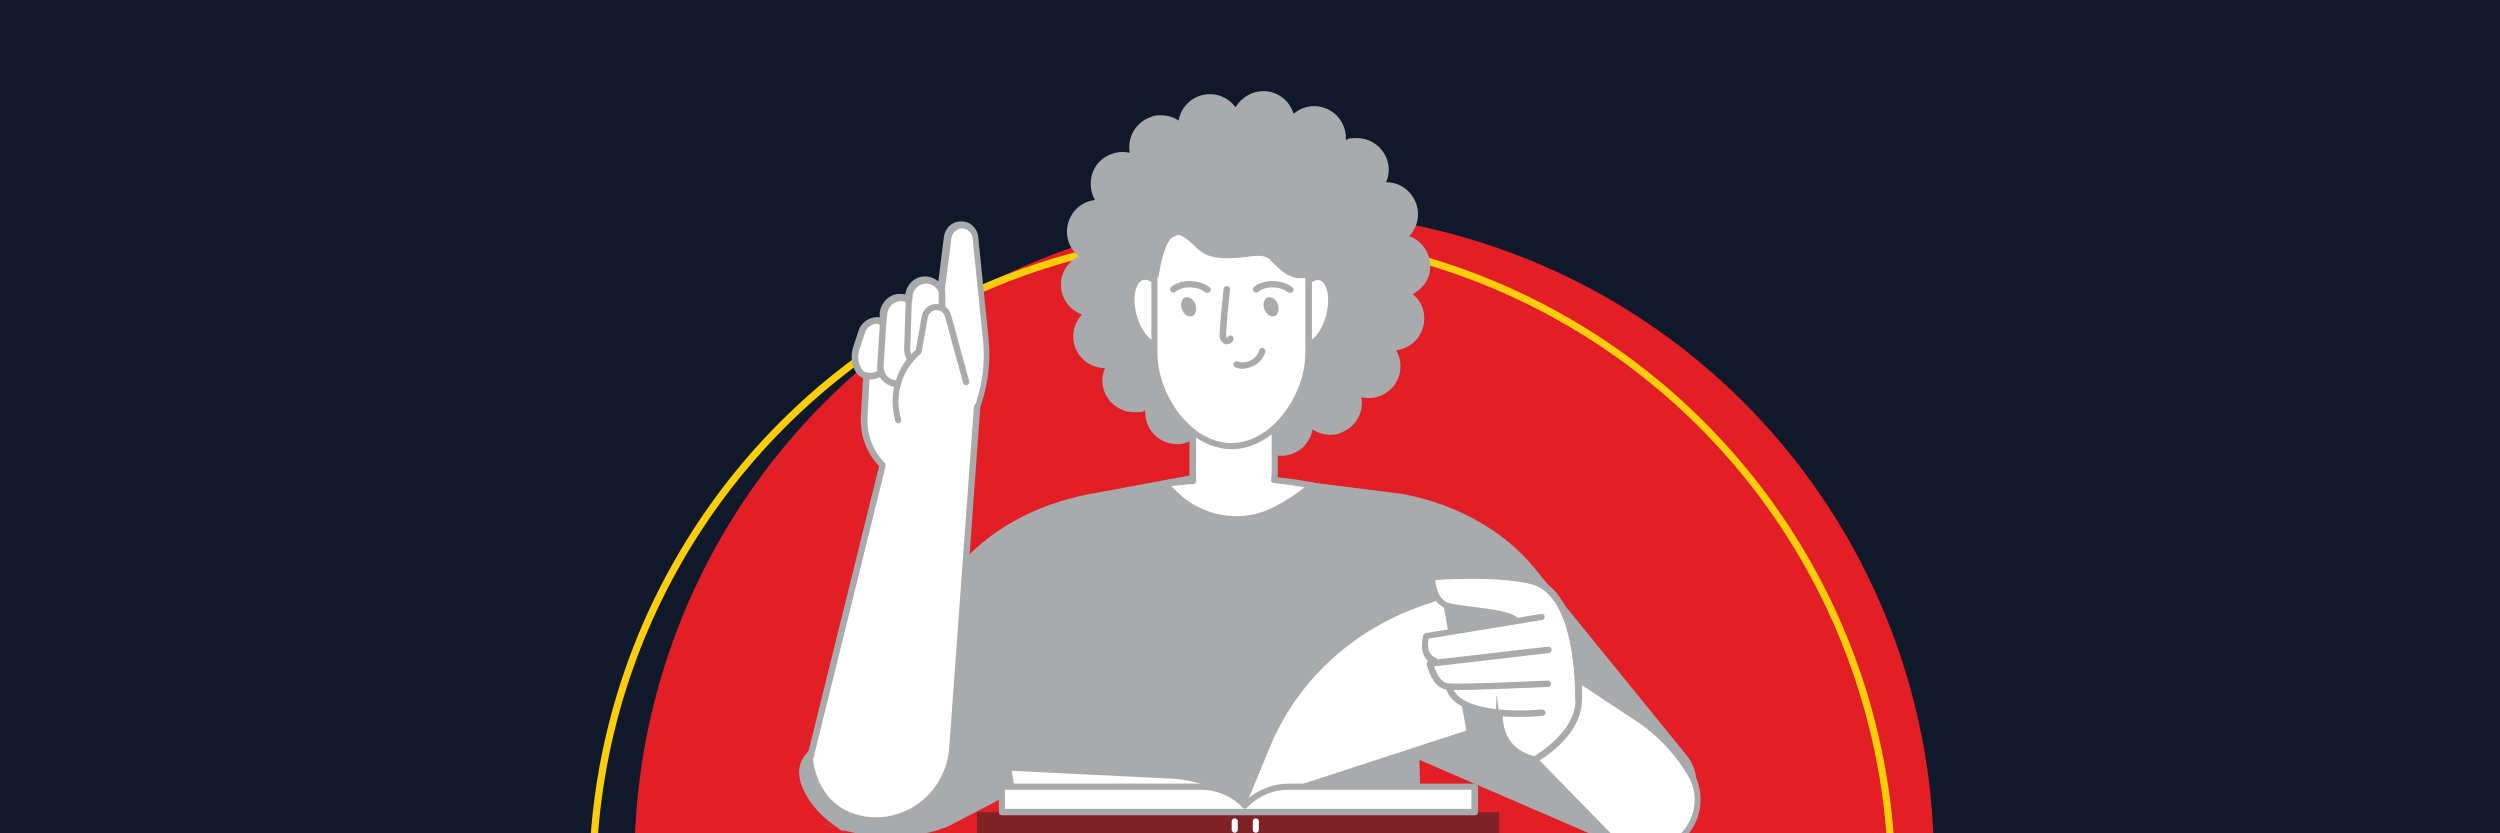 <?xml version="1.0" encoding="UTF-8"?>
<svg id="bg" xmlns="http://www.w3.org/2000/svg" version="1.1" xmlns:xlink="http://www.w3.org/1999/xlink" viewBox="0 0 900 300">
  <!-- Generator: Adobe Illustrator 29.6.1, SVG Export Plug-In . SVG Version: 2.1.1 Build 9)  -->
  <defs>
    <style>
      .st0 {
        stroke: #fdce07;
        stroke-miterlimit: 10;
        stroke-width: 2.6px;
      }

      .st0, .st1 {
        fill: none;
      }

      .st2 {
        fill: #a8aaab;
      }

      .st3 {
        fill: #fff;
      }

      .st4 {
        fill: #0f192a;
      }

      .st5 {
        fill: #7d2227;
      }

      .st6 {
        fill: #e21f26;
      }

      .st7 {
        clip-path: url(#clippath);
      }
    </style>
    <clipPath id="clippath">
      <rect class="st1" y="-.7" width="900" height="301"/>
    </clipPath>
  </defs>
  <rect class="st4" y="-.7" width="900" height="301"/>
  <g class="st7">
    <g>
      <g>
        <circle class="st6" cx="462.3" cy="310.2" r="233.9"/>
        <circle class="st0" cx="447.2" cy="318.2" r="233.9"/>
      </g>
      <g>
        <path class="st2" d="M511.1,273.6l70.5,30.5c7,2.9,12.1-4.3,18.8-7.7h0c10.4-5.3,13.4-16.4,6.7-24.6l-54.7-67.3c-11-13.5-28-23-47.6-26.7l-56.5-7.1v126.5h63.3l-.6-23.7h0Z"/>
        <path class="st2" d="M379.9,277.4l-38.2,19.9c-16.1,7.2-38.6,2.6-45.2-.8l7.5,2.9c-10.4-5.3-20.9-19.3-14.2-27.5l54.7-67.3c11-13.5,28-23,47.6-26.7l56.5-10.5v130h-69.4l.8-19.9h0Z"/>
        <path class="st3" d="M449,290.2h0c-7.6-6.7-17.3-10.5-27.4-11l-58.9-2.8,2,11,84.3,2.9h0Z"/>
        <path class="st2" d="M449,291.4h0l-84.3-2.9c-.5,0-1-.4-1.1-1l-2-11c0-.4,0-.7.3-1s.6-.4.9-.4l58.9,2.8c10.3.5,20.3,4.5,28.1,11.3.4.3.5.8.3,1.3-.2.4-.6.7-1.1.7h0ZM365.7,286.2l79.9,2.7c-7-5.2-15.4-8.2-24-8.6l-57.4-2.8,1.5,8.6h0Z"/>
        <path class="st2" d="M514.7,97.8c.5-3-.1-6.1-1.9-8.6-1.4-2-3.3-3.4-5.5-4.2.4-.4.8-.8,1.1-1.3,1.8-2.5,2.4-5.6,1.9-8.6-1-5.5-5.7-9.5-11.3-9.5h0c1.4-3.2,1.3-7-.6-10.2-2-3.5-5.9-5.7-9.9-5.7s-2.7.3-4,.7c0-.5,0-1.1,0-1.7-.3-3-1.7-5.8-4-7.8-2.1-1.7-4.7-2.7-7.4-2.7s-5.4,1-7.4,2.8c-1-3.4-3.5-6.2-7-7.5-1.3-.5-2.6-.7-3.9-.7-4.1,0-7.9,2.3-10,5.8-2.1-2.8-5.4-4.7-9.2-4.7-5.7,0-10.4,4.1-11.3,9.5-1.8-1.2-4-1.9-6.3-1.9s-2.7.2-3.9.7c-2.9,1-5.2,3.2-6.5,5.9-1,2.2-1.3,4.6-.9,6.9-.9-.2-1.7-.3-2.6-.3-2.7,0-5.3,1-7.4,2.7-2.4,2-3.8,4.7-4,7.8-.2,2.4.3,4.7,1.5,6.8-3.6.4-6.8,2.5-8.6,5.7-1.5,2.7-1.9,5.7-1.1,8.7.6,2.3,2,4.3,3.8,5.8-3.1,1.6-5.5,4.6-6.2,8.2-.5,3,.1,6.1,1.9,8.6,1.4,2,3.3,3.4,5.5,4.2-2.4,2.6-3.6,6.1-3,9.8,1,5.5,5.7,9.5,11.3,9.5h0c-1.4,3.2-1.3,7,.6,10.2,2,3.5,5.9,5.7,9.9,5.7s2.7-.3,4-.7c0,.6,0,1.1,0,1.7.3,3.1,1.7,5.8,4,7.8,2.1,1.7,4.7,2.7,7.4,2.7s5.4-1,7.4-2.8c1,3.4,3.5,6.2,7,7.5,1.3.5,2.6.7,3.9.7,4.1,0,7.9-2.3,10-5.8,2.1,2.8,5.4,4.6,9.2,4.6,5.7,0,10.4-4.1,11.3-9.5,1.8,1.2,4,1.9,6.3,1.9s2.7-.2,3.9-.7c2.9-1.1,5.2-3.1,6.5-5.9,1-2.2,1.3-4.6.9-6.9.9.2,1.7.3,2.6.3,2.7,0,5.3-.9,7.4-2.7,4.3-3.6,5.3-9.8,2.5-14.5,3.6-.4,6.8-2.5,8.6-5.7,1.5-2.7,1.9-5.7,1.2-8.7-.6-2.3-2-4.3-3.8-5.8,3.1-1.6,5.5-4.6,6.2-8.2h0Z"/>
        <path class="st3" d="M458.6,172.8c.1-.7.2-1.4.2-2.1v-53.7c0-8.2-6.6-14.8-14.7-14.8-8.1,0-14.7,6.6-14.7,14.8v53.7c0,.6,0,1.8,0,2.4-4.7.4-8.6.6-9.6,1-.1,0-.2.2-.1.4.9,1.1,4.1,4.4,5.6,5.6,7.7,6.2,17.5,8.4,26.6,6.4,5-1.1,9.5-3.6,13.9-6.6,1.8-1.2,3.6-2.5,5.3-3.9.2-.2.5-.4.7-.6.1-.1.3-.3.4-.4-4.2-.8-8.7-1.4-13.5-1.9h0Z"/>
        <path class="st2" d="M445.1,188.2c-7.4,0-14.6-2.6-20.6-7.4-1.5-1.2-4.8-4.5-5.8-5.7-.3-.4-.4-.8-.2-1.3.1-.4.5-.8.9-.9,1-.3,3.6-.5,8.4-.9h.4v-55c0-8.8,7.1-15.9,15.9-15.9,8.8,0,15.9,7.2,15.9,15.9v53.7c0,.4,0,.7,0,1.1,4.4.5,8.6,1.1,12.5,1.8.4,0,.8.4.9.8.1.4,0,.9-.3,1.2l-.2.2c-.1.1-.2.2-.3.3-.2.2-.5.4-.7.6-1.7,1.4-3.5,2.7-5.3,3.9h-.1c-5.3,3.7-9.9,5.9-14.3,6.8-2.3.5-4.7.8-7,.8h0ZM421.6,174.9c1.3,1.4,3.3,3.3,4.3,4.1,7.4,5.9,16.7,8.1,25.7,6.1,4.1-.9,8.4-3,13.5-6.4h.1c1.5-1.1,3-2.1,4.5-3.3-3.5-.6-7.2-1.1-11.1-1.5-.3,0-.6-.2-.8-.4s-.3-.6-.2-.9c.1-.7.2-1.4.2-1.9v-53.7c0-7.5-6.1-13.6-13.6-13.6-7.5,0-13.6,6.1-13.6,13.6v54.2c0,.6,0,1.4,0,1.8,0,.3,0,.6-.3.9-.2.2-.5.4-.8.4h-1.5c-2.4.3-4.8.5-6.3.7h0Z"/>
        <path class="st3" d="M444,102.2h0,0,0Z"/>
        <path class="st2" d="M444.1,103.4h-.2c-.6,0-1.1-.6-1-1.2,0-.6.5-1.1,1.1-1.1h.1c.6,0,1.1.5,1.1,1.2s-.5,1.2-1.1,1.2h0Z"/>
        <path class="st3" d="M420.9,110.2c1.8,6.8.5,13-3.1,14-3.5,1-7.9-3.7-9.8-10.5-1.8-6.8-.5-13,3.1-14,3.5-1,7.9,3.7,9.8,10.5Z"/>
        <path class="st2" d="M416.9,125.5c-1.8,0-3.7-1-5.4-2.8-2-2.1-3.6-5.2-4.5-8.6-2-7.5-.3-14.3,3.9-15.4,4.2-1.2,9.1,3.8,11.2,11.3h0c2,7.5.3,14.3-3.9,15.4-.4.1-.8.2-1.3.2ZM412.1,100.8c-.2,0-.4,0-.6,0-2.5.7-4.1,6-2.3,12.6.8,3.1,2.2,5.8,4,7.7,1.5,1.6,3.1,2.4,4.4,2,2.5-.7,4.1-6,2.3-12.6h0c-1.6-6.1-5.2-9.8-7.7-9.8Z"/>
        <path class="st3" d="M465.7,110.2c-1.8,6.8-.5,13,3.1,14,3.5,1,7.9-3.7,9.8-10.5,1.8-6.8.5-13-3.1-14-3.5-1-7.9,3.7-9.8,10.5Z"/>
        <path class="st2" d="M469.8,125.5c-.4,0-.8,0-1.2-.2-2.1-.6-3.7-2.6-4.4-5.7-.6-2.8-.5-6.3.5-9.7.9-3.4,2.5-6.5,4.5-8.6,2.1-2.3,4.5-3.3,6.7-2.7,4.2,1.2,6,7.9,3.9,15.4-1.8,6.8-6,11.5-9.9,11.5h0ZM474.5,100.8c-1.1,0-2.5.7-3.7,2.1-1.7,1.8-3.1,4.6-4,7.7h0c-.8,3.1-1,6.2-.5,8.6.5,2.2,1.5,3.6,2.8,4,2.5.7,6.6-3.1,8.3-9.7s.2-11.9-2.3-12.6c-.2,0-.4,0-.6,0h0ZM465.7,110.2h0,0Z"/>
        <path class="st3" d="M443.4,160.5h0c-15.3,0-27.8-18-27.8-33.3v-32.9c0-15.3,17.6-6.7,27.8-27.8h0c4.7,15.5,27.8,12.4,27.8,27.8v32.9c0,15.3-12.4,33.3-27.8,33.3Z"/>
        <path class="st2" d="M443.4,161.7c-16,0-28.9-18.9-28.9-34.5v-32.9c0-8.3,4.8-10.3,10.4-12.6,5.6-2.3,12.5-5.2,17.5-15.6.2-.4.6-.7,1.1-.7.5,0,.9.4,1,.8,2.1,7,8.3,10,14.3,12.9,6.6,3.2,13.5,6.5,13.5,15.2v32.9c0,15.6-12.9,34.5-28.9,34.5ZM443.2,69.3c-5.2,9.3-12,12.2-17.5,14.5-5.4,2.3-9,3.8-9,10.5v33c0,14.6,11.9,32.2,26.6,32.2s26.6-17.6,26.6-32.2v-32.9c0-7.2-5.6-9.9-12.2-13.1-5.5-2.7-11.6-5.6-14.6-11.9h0Z"/>
        <path class="st2" d="M425.5,111.4c.7,1.9,2.4,2.9,3.7,2.4,1.3-.5,1.8-2.5,1.1-4.3-.7-1.9-2.4-2.9-3.7-2.4-1.3.5-1.8,2.5-1.1,4.3Z"/>
        <path class="st2" d="M434.6,105.4c-.2,0-.5,0-.7-.2-1.3-1-3-1.6-4.9-1.7-2.3-.2-4.5.4-5.9,1.6-.5.4-1.2.3-1.6-.2s-.3-1.2.1-1.6c1.8-1.5,4.6-2.3,7.6-2.1,2.4.2,4.6.9,6.2,2.2.5.4.6,1.1.2,1.6-.2.3-.6.4-.9.4h0Z"/>
        <path class="st2" d="M455.2,111.4c.7,1.9,2.4,2.9,3.7,2.4,1.3-.5,1.8-2.5,1.1-4.3-.7-1.9-2.4-2.9-3.7-2.4-1.3.5-1.8,2.5-1.1,4.3Z"/>
        <path class="st2" d="M464.4,105.4c-.2,0-.5,0-.7-.2-1.3-1-3-1.6-4.9-1.7-2.3-.2-4.5.4-5.9,1.6-.5.4-1.2.3-1.6-.2s-.3-1.2.1-1.6c1.8-1.5,4.6-2.3,7.6-2.1,2.4.2,4.6.9,6.2,2.2.5.4.6,1.1.2,1.6-.2.3-.6.4-.9.4h0Z"/>
        <path class="st2" d="M441.9,124c-.8,0-1.5-.3-2-.9-1-1.1-.9-2.6-.8-3.5.3-5.2.8-10.4,1.4-15.6,0-.6.6-1.1,1.3-1,.6,0,1.1.6,1,1.3-.6,5.1-1,10.3-1.4,15.4,0,.7,0,1.5.2,1.9,0,0,.1,0,.2,0,.2-.5.7-.9,1.3-.8.6,0,1.1.7,1,1.3-.1.8-.7,1.4-1.5,1.7-.2,0-.5,0-.7,0h0Z"/>
        <path class="st2" d="M447.5,132.8c-.9,0-1.8-.2-2.7-.5-.6-.2-.9-.9-.7-1.5.2-.6.9-.9,1.5-.7,1.4.6,3.1.4,4.7-.4,1.5-.8,2.6-2.1,3-3.6.2-.6.8-1,1.4-.8s1,.8.8,1.4c-.6,2.1-2.1,4-4.2,5-1.2.6-2.6,1-3.9,1h0Z"/>
        <path class="st2" d="M417,100.3s2.2-18,7.9-15.6c5.7,2.5,5.9,7.6,14.7,8.2,8.8.6,14.5-2.5,17.6.6,3.1,3.1,8.8,9.9,16.3,4.9,7.5-4.9,8.3-16.8-3.7-23-11.9-6.2-29.9-7.1-39.9-7.7-10.1-.6-20.4,17.6-12.9,32.5h0Z"/>
        <path class="st3" d="M330.7,174l5.5-4.7c13.5-11.6,20.5-29.1,18.8-46.8l-3.8-37.3c-.6-3.3-4.1-5-7.1-3.6-1.6.8-2.6,2.4-2.8,4.1l-2.4,18.9c-.9-2.2-3-3.7-5.5-3.7-3.2,0-5.8,2.5-6.1,5.7v1.3c-1.1-.6-2.3-.9-3.6-.8-3,.2-5.3,2.7-5.5,5.7l-.3,3c-3.1-1-6.5.7-7.6,3.8l-1.9,5.7c-.8,2.4-.8,5.1.3,7.4.9,2,2.1,2.5,3.2,2.8l-.8,14.6c-.7,11.9,7.8,22.3,19.6,24.1h0Z"/>
        <path class="st2" d="M330.7,175.1c0,0-.1,0-.2,0-12.5-1.9-21.3-12.7-20.6-25.3l.8-13.7c-1.1-.4-2.2-1.2-3.1-3.1-1.2-2.5-1.3-5.5-.4-8.3l1.9-5.7c1.1-3.3,4.4-5.2,7.6-4.8v-1.7c.5-3.6,3.2-6.4,6.7-6.7.9,0,1.7,0,2.5.2.5-3.7,3.5-6.5,7.1-6.5h0c1.8,0,3.5.7,4.8,1.8l2-16c.3-2.2,1.6-4.1,3.5-5,1.7-.8,3.7-.8,5.5,0,1.7.9,2.9,2.5,3.3,4.4l3.8,37.4c1.8,18.1-5.3,36-19.1,47.8l-5.5,4.7c-.2.2-.5.3-.8.3h0ZM316,116.5c-2,0-4,1.3-4.6,3.3l-1.9,5.7c-.8,2.2-.7,4.6.3,6.6.8,1.6,1.6,2,2.4,2.2.5.1.9.6.9,1.2l-.8,14.6c-.6,11.2,7.1,20.9,18.1,22.8l5.1-4.4c13.2-11.3,20.1-28.4,18.4-45.8l-3.8-37.3c-.2-1.1-1-2.1-2-2.7-1.1-.6-2.3-.6-3.4,0-1.2.6-2,1.8-2.2,3.2l-2.4,18.9c0,.5-.5.9-1,1s-1-.2-1.2-.7c-.8-1.8-2.5-3-4.5-3-2.5,0-4.7,2-4.9,4.7v1.3c-.2.4-.4.7-.7.9-.4.2-.8.2-1.1,0-.9-.5-1.8-.7-2.8-.6-2.3.2-4.2,2.2-4.5,4.6l-.3,3c0,.3-.2.7-.5.9s-.7.2-1,.1c-.5-.2-1-.2-1.5-.2h0Z"/>
        <path class="st2" d="M327.8,130.5c-.4,0-.7-.2-.9-.5-1-1.3-1.5-3-1.4-4.6l.6-18.3c0-.6.5-1.1,1.1-1.1h0c.6,0,1.1.6,1.1,1.2l-.6,18.3c0,1.2.3,2.3,1,3.2.4.5.3,1.2-.2,1.6-.2.1-.5.2-.7.2h0Z"/>
        <path class="st2" d="M339,112h0c-.6,0-1.1-.5-1.1-1.2v-5.9c.1-.6.6-1.1,1.3-1.1.6,0,1.1.5,1.1,1.2v5.9c-.1.6-.6,1.1-1.2,1.1h0Z"/>
        <path class="st2" d="M313.3,136.6c-.8,0-1.5-.1-2.3-.4-.6-.2-.9-.9-.7-1.5.2-.6.9-.9,1.5-.7,1.6.5,3.3.2,4.6-.8.5-.4,1.2-.3,1.6.2s.3,1.2-.2,1.6c-1.3,1.1-2.9,1.6-4.5,1.6h0Z"/>
        <path class="st2" d="M323.4,152.4c-.5,0-1-.4-1.1-.9l-.3-1.2c-2.1-9,.8-18.3,7.7-24.4l2.1-12c.4-2.3,2.2-4.1,4.4-4.4,2.8-.5,5.5,1.2,6.2,3.9l6.5,23.8c.2.6-.2,1.2-.8,1.4-.6.2-1.2-.2-1.4-.8l-6.5-23.8c-.4-1.6-2-2.6-3.6-2.3-1.3.2-2.3,1.3-2.6,2.6l-2.2,12.4c0,.3-.2.5-.4.7-6.5,5.5-9.3,14.1-7.3,22.4l.3,1.2c.1.6-.2,1.2-.9,1.4,0,0-.2,0-.3,0h0Z"/>
        <path class="st2" d="M323,139.3c-.2,0-.4,0-.7,0-1.9-.2-3.6-1.1-4.9-2.6-1.2-1.5-1.8-3.3-1.6-5.2l1-15.7c0-.6.6-1.1,1.2-1.1.6,0,1.1.6,1.1,1.2l-1,15.7c-.1,1.3.3,2.6,1.1,3.6.8,1,2,1.6,3.3,1.7.2,0,.5,0,.7,0,.6,0,1.2.5,1.2,1.1s-.5,1.2-1.1,1.2h-.4,0Z"/>
        <path class="st3" d="M317.8,167.6l-26.2,105.8s1.2,17.9,18.4,21.4c16.3,3.4,31.7-8.8,32.9-25.4l8.9-122.9-34,21.1h0Z"/>
        <path class="st2" d="M315.5,296.6c-1.9,0-3.8-.2-5.7-.6-17.9-3.7-19.3-22.3-19.4-22.5,0-.1,0-.2,0-.4l26.2-105.8c.1-.6.8-1,1.4-.8.6.1,1,.8.8,1.4l-26.1,105.6c.2,1.9,2.1,17,17.5,20.2,7.2,1.5,14.8-.2,20.8-4.7,6.2-4.7,10.1-11.8,10.7-19.6l8.9-122.9c0-.6.6-1.1,1.2-1.1.6,0,1.1.6,1.1,1.2l-8.9,122.9c-.6,8.4-4.8,16.2-11.6,21.3-5,3.8-11,5.7-17,5.7h0Z"/>
        <path class="st3" d="M563.4,241.1l26.1,17.3c8.3,5.5,15.1,12.9,19.9,21.5h0c3.9,8.3,1.1,18.2-6.5,23.4h0c-7.5,5-17.5,4-23.8-2.4l-31.4-32.1,15.6-27.6h0Z"/>
        <path class="st2" d="M592.5,307.6c-5.2,0-10.3-2-14.2-6l-31.4-32.1c-.4-.4-.4-.9-.2-1.4l15.6-27.6c.2-.3.4-.5.7-.6.3,0,.6,0,.9.2l26.1,17.3c8.4,5.5,15.4,13.1,20.3,21.9,4.2,9,1.3,19.4-6.8,24.9-3.4,2.3-7.2,3.4-11,3.4h0ZM549.2,268.6l30.8,31.5c5.9,6,15.3,7,22.3,2.3,7.2-4.9,9.8-14.1,6.1-21.9-4.7-8.4-11.4-15.7-19.5-21l-25.1-16.6-14.5,25.8h0Z"/>
        <rect class="st5" x="351.7" y="292.4" width="188" height="7.5"/>
        <path class="st3" d="M444.5,299.8c-.6,0-1.1-.5-1.1-1.1v-3c0-.6.5-1.1,1.1-1.1s1.1.5,1.1,1.1v3c0,.6-.5,1.1-1.1,1.1Z"/>
        <path class="st3" d="M452.1,299.8c-.6,0-1.1-.5-1.1-1.1v-3c0-.6.5-1.1,1.1-1.1s1.1.5,1.1,1.1v3c0,.6-.5,1.1-1.1,1.1Z"/>
        <path class="st3" d="M447,290.6l82.2-26.8-9.1-49.8-8,2.8c-25.7,8.8-46.1,27.7-56,51.8l-9,22h0Z"/>
        <path class="st2" d="M447,291.8c-.3,0-.6-.1-.9-.4-.3-.3-.4-.8-.2-1.2l9-22c10-24.4,30.7-43.6,56.7-52.5l8.1-2.8c.3-.1.7,0,1,.1.3.2.5.5.5.8l9.1,49.8c0,.6-.2,1.1-.8,1.3l-82.2,26.8c-.1,0-.2,0-.4,0h0ZM519.2,215.6l-6.8,2.3c-25.4,8.7-45.5,27.3-55.3,51.2l-8.1,19.6,78.9-25.7-8.7-47.5h0Z"/>
        <path class="st3" d="M534.8,255.5l4.7,1.2s-1.3,14.3,12.6,16.2c3.4.5,15.9-12.8,16.2-21.1.5-16.1-3.5-40.7-17.1-42.9-13.6-2.2-34.8-1.5-34.8-1.5,0,0-1,10.4,6.5,11.1,10.5.9,21.3,4.5,21.3,4.5l-30.8,6.6s-.2,5.7,2.4,10.2c2.6,4.6,4.4,12.5,18.9,15.8h0Z"/>
        <path class="st2" d="M568.3,253c-.6,0-1.2-.5-1.2-1.1,0-11.4-1.7-38.4-16.2-41.7-11.8-2.7-29.6-1.7-34.2-1.4.2,2.3,1.1,7.5,5.3,8.4,2.3.5,5.3.9,8.6,1.3,6.3.8,12.9,1.6,15.7,3.8.5.4.6,1.1.2,1.6-.4.5-1.1.6-1.6.2-2.3-1.8-8.8-2.6-14.5-3.3-3.3-.4-6.4-.8-8.8-1.4-7.1-1.6-7.1-11.3-7.1-11.8,0-.6.5-1.1,1-1.1.9,0,22.2-1.9,36,1.3,6.7,1.6,17.9,9.3,18,44,0,.6-.5,1.2-1.2,1.2h0Z"/>
        <path class="st2" d="M516.7,239.2c-.1,0-.3,0-.4,0-5.1-1.8-4.8-7.6-3.9-10.5.1-.4.5-.7.9-.8l41.5-6.9c.6-.1,1.2.3,1.3.9,0,.6-.3,1.2-1,1.3l-40.8,6.7c-.3,1.6-.8,5.7,2.6,6.9.6.2.9.9.7,1.5-.2.5-.6.8-1.1.8h0Z"/>
        <path class="st2" d="M524.6,248.4c-1.6,0-2.9,0-3.6-.1-5.6-.6-7.3-8.9-7.4-9.2,0-.3,0-.6.2-.9.2-.3.5-.4.8-.5l42.7-4.9c.6,0,1.2.4,1.3,1,0,.6-.4,1.2-1,1.3l-41.3,4.8c.7,2.3,2.4,5.9,5.1,6.1,4.7.5,35.5-1,35.8-1,.7,0,1.2.5,1.2,1.1s-.5,1.2-1.1,1.2c-1.1,0-23.1,1.1-32.6,1.1h0Z"/>
        <path class="st2" d="M546.8,258.1c-9.5,0-23.9-1.5-26.3-10.5-.2-.6.2-1.2.8-1.4.6-.2,1.2.2,1.4.8,2.6,9.5,24.3,9.2,32.4,8.4.6,0,1.2.4,1.3,1s-.4,1.2-1,1.3c-.4,0-3.9.4-8.6.4h0Z"/>
        <path class="st2" d="M552.6,274.6s0,0-.2,0c-.1,0-13.8-2-13.8-17.2s.5-1.1,1.2-1.1,1.2.5,1.2,1.1c0,11.9,9.3,14.4,11.4,14.8,6.8-4.4,14.8-11.4,14.8-20.4,0-11.4-1.7-38.4-16.2-41.7-.6-.1-1-.8-.9-1.4.1-.6.8-1,1.4-.9,6.7,1.6,17.9,9.3,18,44,0,10.3-8.8,18-16.2,22.6-.2.1-.4.2-.6.2h0Z"/>
        <path class="st3" d="M530.9,283.2h-66.9c-5.5,0-10.9,2.1-14.9,6l-.9.9h0c-4.1-4.3-9.8-6.8-15.8-6.8h-71.8v9.2h170.2v-9.2h0Z"/>
        <path class="st2" d="M530.9,293.5h-170.2c-.6,0-1.1-.5-1.1-1.1v-9.2c0-.6.5-1.1,1.1-1.1h71.8c5.9,0,11.6,2.3,15.8,6.3h0c4.3-4.1,9.8-6.3,15.7-6.3h66.9c.6,0,1.2.5,1.2,1.1v9.2c0,.6-.5,1.1-1.2,1.1h0ZM361.8,291.2h167.9v-6.9h-65.8c-5.3,0-10.3,2-14.1,5.6l-.9.9c-.2.2-.5.3-.8.3-.3,0-.6-.1-.8-.4-3.9-4.1-9.3-6.4-14.9-6.4h-70.6v6.9h0Z"/>
      </g>
    </g>
  </g>
</svg>